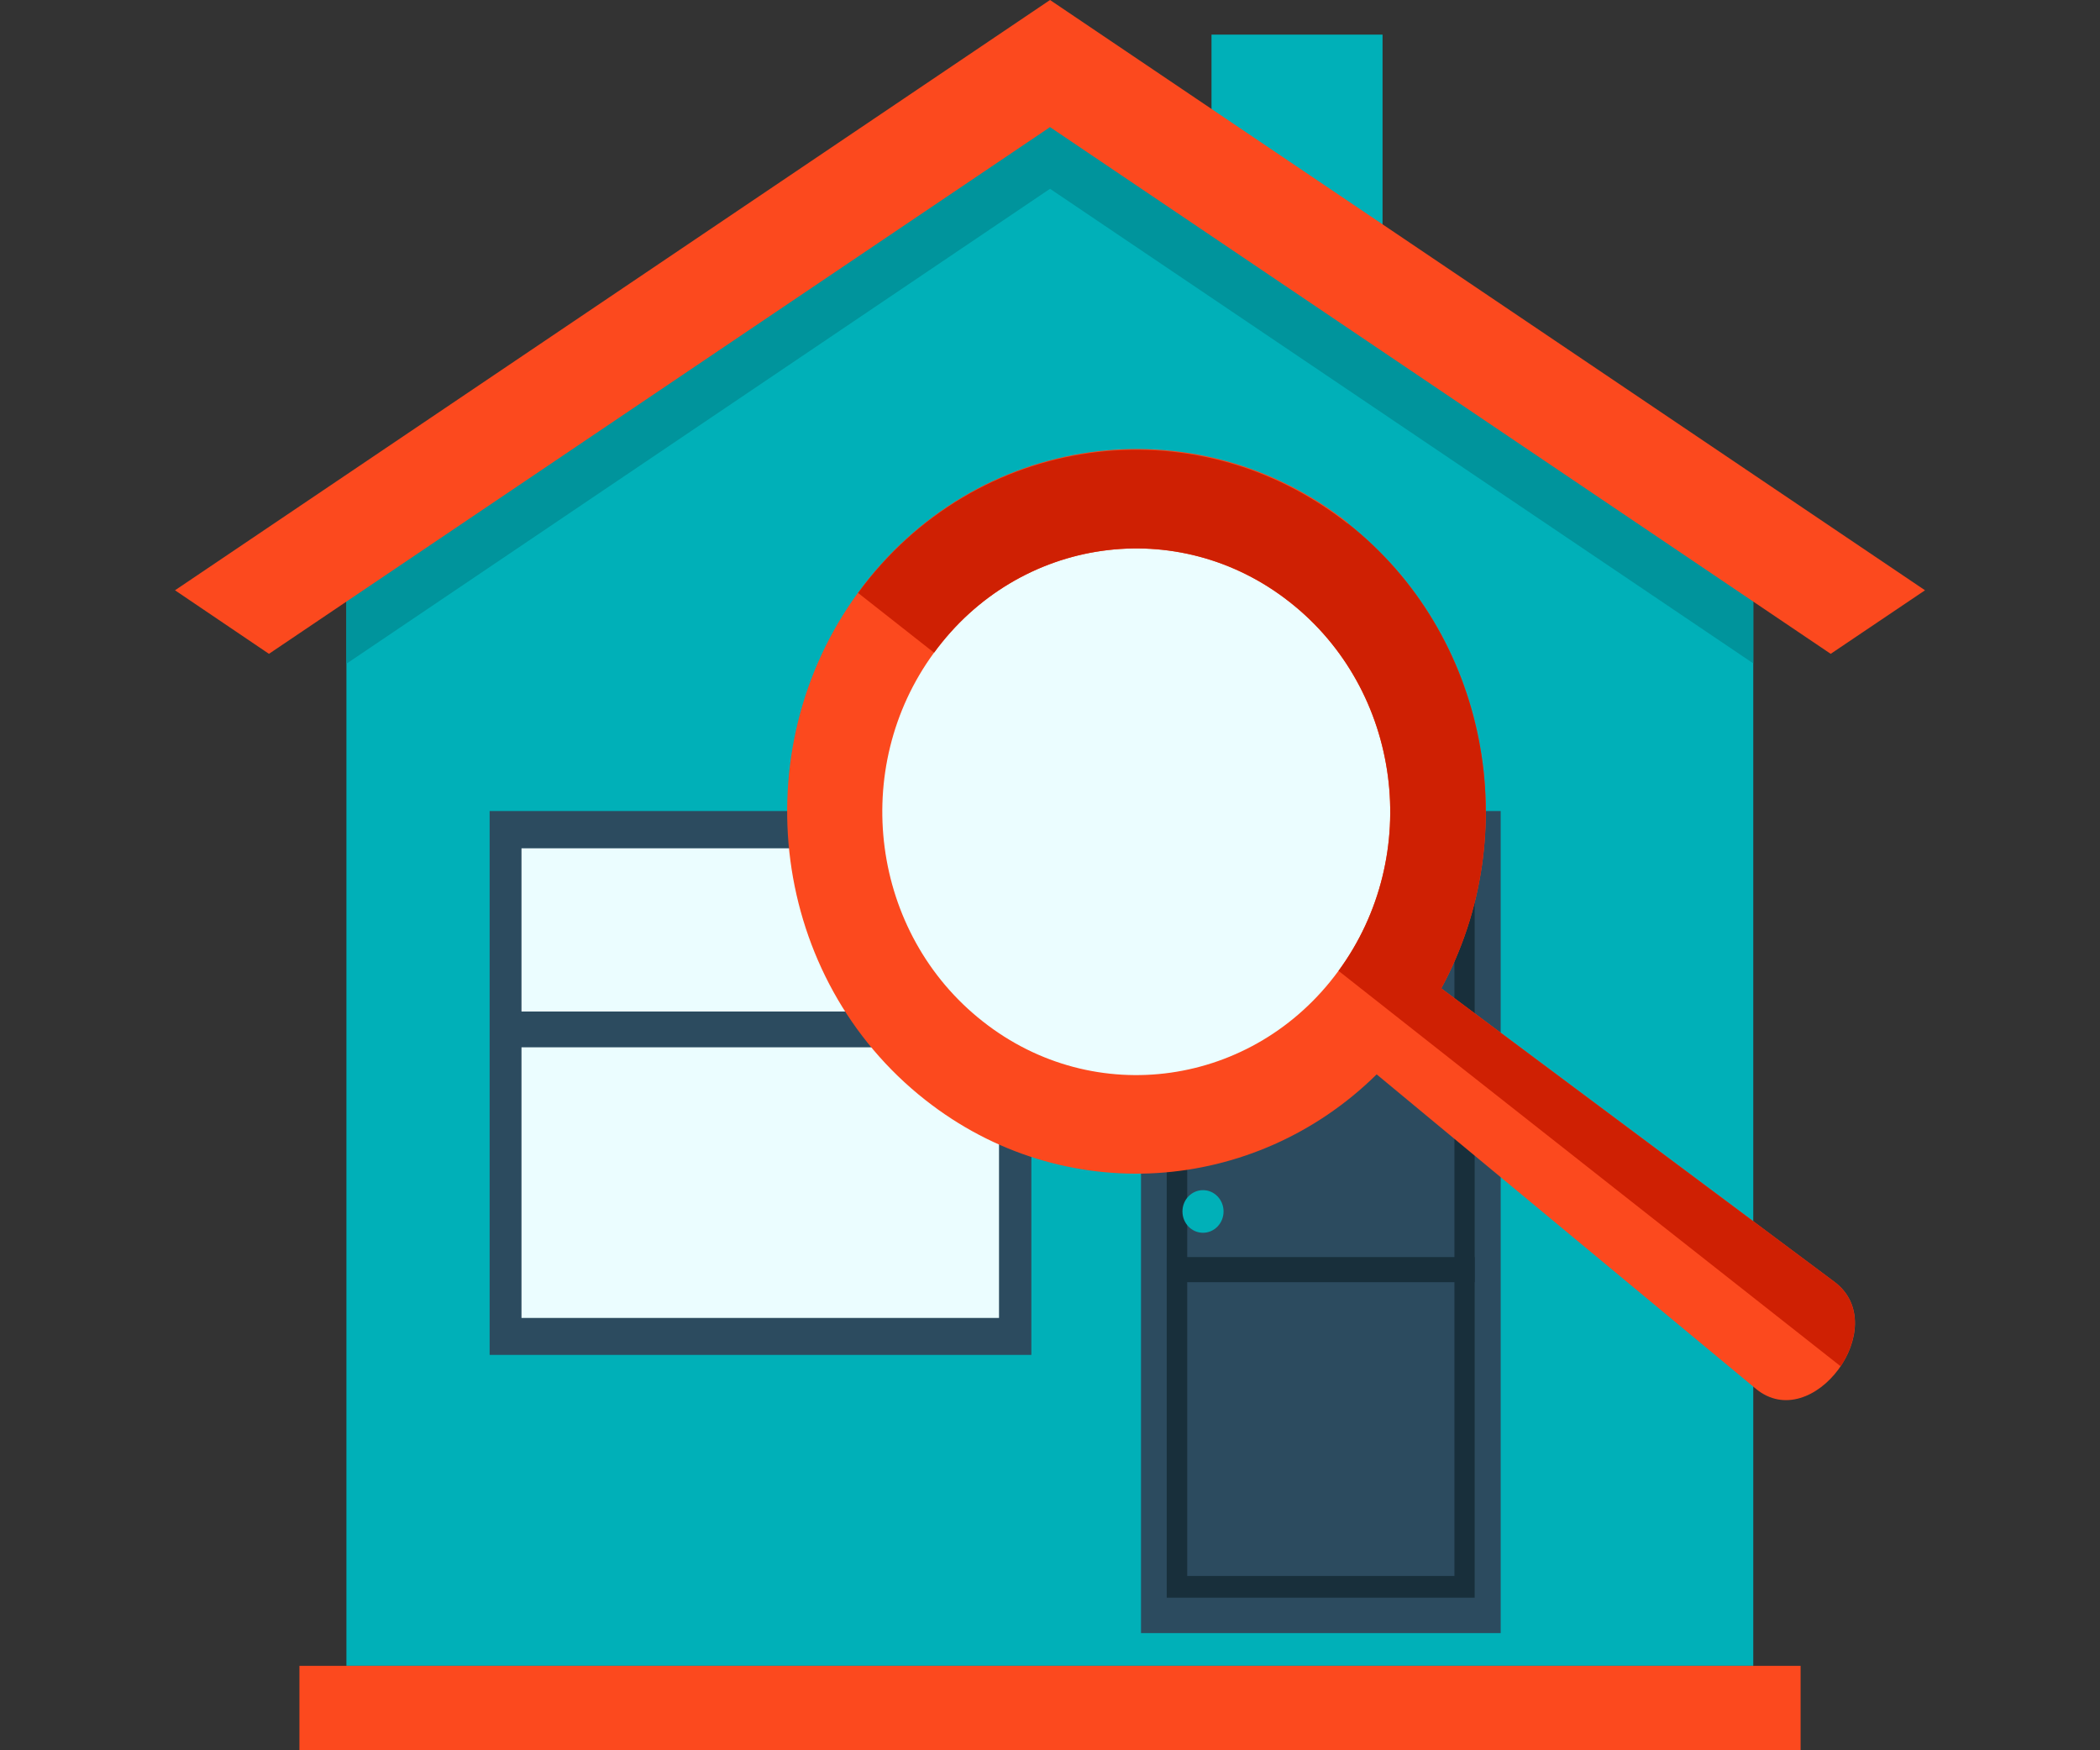 <svg xmlns="http://www.w3.org/2000/svg" width="96" height="80" viewBox="0 0 96 80" fill="none"><rect x="0" y="0" width="96" height="80" fill="#333333" stroke="none"/><g clip-path="url(#clip0_1196_21357)"><path d="M63.202 1.582H55.383V13.933H63.202V1.582Z" fill="#00B0B8"></path><path fill-rule="evenodd" clip-rule="evenodd" d="M80.149 23.607L47.716 3.062L15.836 23.607V76.141H80.149V23.607Z" fill="#00B0B8"></path><path fill-rule="evenodd" clip-rule="evenodd" d="M15.836 24.528L46.239 4.019L47.716 3.062L58.102 9.638L80.149 24.528V30.321L48.001 8.629L15.836 30.338V24.528Z" fill="#00949C"></path><path d="M82.313 76.141H13.688V80.002H82.313V76.141Z" fill="#FC491E"></path><path fill-rule="evenodd" clip-rule="evenodd" d="M8 26.98L48.001 0L88.001 26.98L83.689 29.885L48.001 5.81L12.295 29.885L8 26.98Z" fill="#FC491E"></path><path d="M47.148 37.07H22.383V61.928H47.148V37.07Z" fill="#2C4B5F"></path><path d="M45.669 38.773H23.84V60.239H45.669V38.773Z" fill="#EBFDFF"></path><path d="M46.208 46.234H23.305V47.869H46.208V46.234Z" fill="#2C4B5F"></path><path d="M68.603 37.07H52.16V74.644H68.603V37.07Z" fill="#2C4B5F"></path><path d="M67.413 38.688H53.336V73.026H67.413V38.688Z" fill="#182F3B"></path><path d="M66.488 39.695H54.273V72.033H66.488V39.695Z" fill="#2C4B5F"></path><path fill-rule="evenodd" clip-rule="evenodd" d="M54.994 54.398C55.514 54.398 55.934 54.833 55.934 55.372C55.934 55.911 55.514 56.346 54.994 56.346C54.474 56.346 54.055 55.911 54.055 55.372C54.055 54.833 54.474 54.398 54.994 54.398Z" fill="#00B0B8"></path><path d="M67.413 57.457H53.336V58.605H67.413V57.457Z" fill="#182F3B"></path><path fill-rule="evenodd" clip-rule="evenodd" d="M51.758 24.492C58.503 24.492 63.973 30.163 63.973 37.156C63.973 44.149 58.503 49.82 51.758 49.82C45.013 49.82 39.543 44.149 39.543 37.156C39.543 30.163 45.013 24.492 51.758 24.492Z" fill="#EBFDFF"></path><path fill-rule="evenodd" clip-rule="evenodd" d="M61.608 23.918C68.034 28.98 69.729 38.095 65.886 45.175L83.857 58.587C86.558 60.605 82.85 65.615 80.266 63.475L62.933 49.106C57.363 54.603 48.604 55.247 42.295 50.272C35.265 44.74 33.906 34.355 39.242 27.066C44.577 19.778 54.594 18.369 61.625 23.9L61.608 23.918ZM58.957 27.519C53.856 23.5 46.574 24.527 42.698 29.832C38.822 35.12 39.812 42.67 44.93 46.688C50.03 50.707 57.312 49.68 61.188 44.375C65.064 39.087 64.074 31.537 58.957 27.519Z" fill="#FC491E"></path><path fill-rule="evenodd" clip-rule="evenodd" d="M61.609 23.918C68.036 28.98 69.731 38.095 65.888 45.175L83.858 58.587C85.15 59.561 84.966 61.214 84.144 62.449L61.19 44.375C65.066 39.087 64.076 31.537 58.959 27.519C53.858 23.501 46.576 24.527 42.7 29.833L39.227 27.102C44.562 19.813 54.579 18.404 61.609 23.936V23.918Z" fill="#CF2003"></path></g><defs><clipPath id="clip0_1196_21357"><rect width="96" height="80" fill="white"></rect></clipPath></defs></svg>